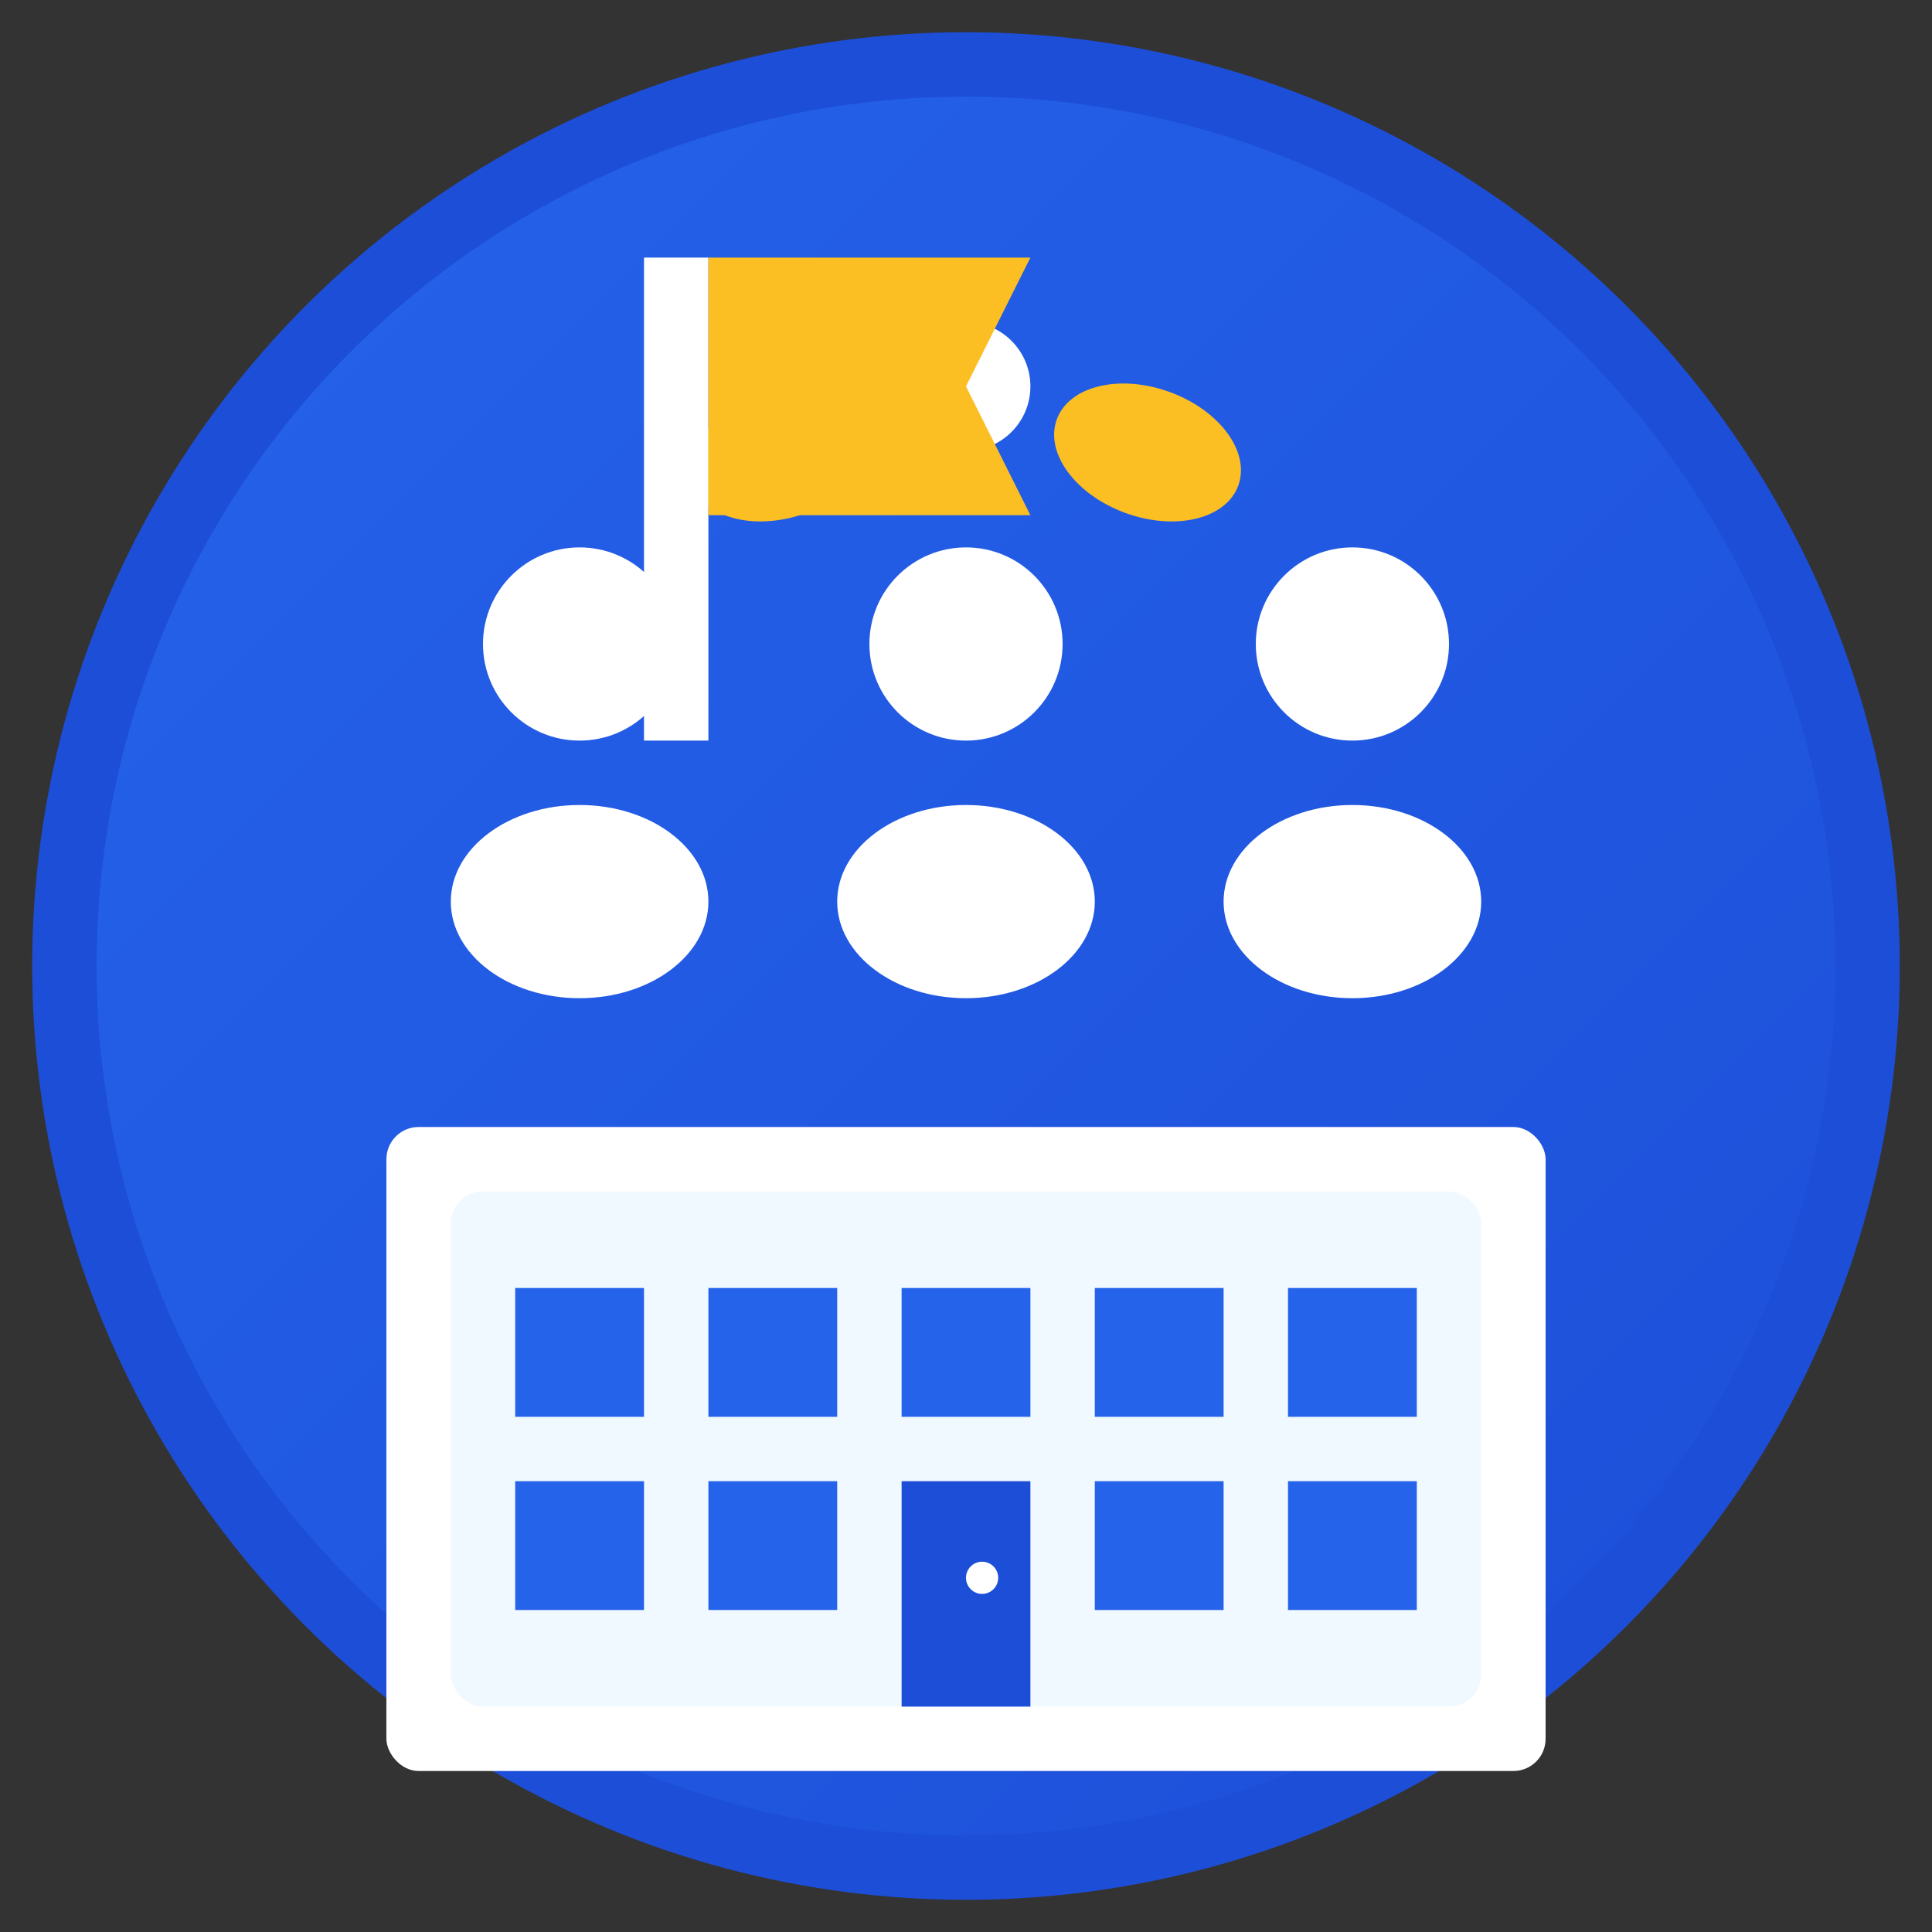 <svg width="60" height="60" viewBox="0 0 60 60" fill="none" xmlns="http://www.w3.org/2000/svg">
  <rect x="0" y="0" width="60" height="60" fill="#333333" stroke="none"/>
  <defs>
    <linearGradient id="aboutGradient" x1="0%" y1="0%" x2="100%" y2="100%">
      <stop offset="0%" style="stop-color:#2563eb;stop-opacity:1" />
      <stop offset="100%" style="stop-color:#1d4ed8;stop-opacity:1" />
    </linearGradient>
  </defs>
  
  <!-- Background circle -->
  <circle cx="30" cy="30" r="28" fill="url(#aboutGradient)" stroke="#1d4ed8" stroke-width="2"/>
  
  <!-- Building/Company icon -->
  <rect x="12" y="35" width="36" height="20" fill="white" rx="1"/>
  <rect x="14" y="37" width="32" height="16" fill="#f0f9ff" rx="1"/>
  
  <!-- Building windows -->
  <rect x="16" y="40" width="4" height="4" fill="#2563eb"/>
  <rect x="22" y="40" width="4" height="4" fill="#2563eb"/>
  <rect x="28" y="40" width="4" height="4" fill="#2563eb"/>
  <rect x="34" y="40" width="4" height="4" fill="#2563eb"/>
  <rect x="40" y="40" width="4" height="4" fill="#2563eb"/>
  
  <rect x="16" y="46" width="4" height="4" fill="#2563eb"/>
  <rect x="22" y="46" width="4" height="4" fill="#2563eb"/>
  <rect x="34" y="46" width="4" height="4" fill="#2563eb"/>
  <rect x="40" y="46" width="4" height="4" fill="#2563eb"/>
  
  <!-- Door -->
  <rect x="28" y="46" width="4" height="7" fill="#1d4ed8"/>
  <circle cx="30.5" cy="49" r="0.5" fill="white"/>
  
  <!-- People icons -->
  <g transform="translate(18, 20)">
    <!-- Person 1 -->
    <circle cx="0" cy="0" r="3" fill="white"/>
    <ellipse cx="0" cy="8" rx="4" ry="3" fill="white"/>
    
    <!-- Person 2 -->
    <circle cx="12" cy="0" r="3" fill="white"/>
    <ellipse cx="12" cy="8" rx="4" ry="3" fill="white"/>
    
    <!-- Person 3 -->
    <circle cx="24" cy="0" r="3" fill="white"/>
    <ellipse cx="24" cy="8" rx="4" ry="3" fill="white"/>
  </g>
  
  <!-- Handshake element -->
  <g transform="translate(30, 12)">
    <ellipse cx="-6" cy="0" rx="3" ry="2" fill="#fbbf24" transform="rotate(-20)"/>
    <ellipse cx="6" cy="0" rx="3" ry="2" fill="#fbbf24" transform="rotate(20)"/>
    <circle cx="0" cy="0" r="2" fill="white"/>
  </g>
  
  <!-- Company flag -->
  <rect x="20" y="8" width="2" height="15" fill="white"/>
  <path d="M22 8 L32 8 L30 12 L32 16 L22 16 Z" fill="#fbbf24"/>
</svg>
